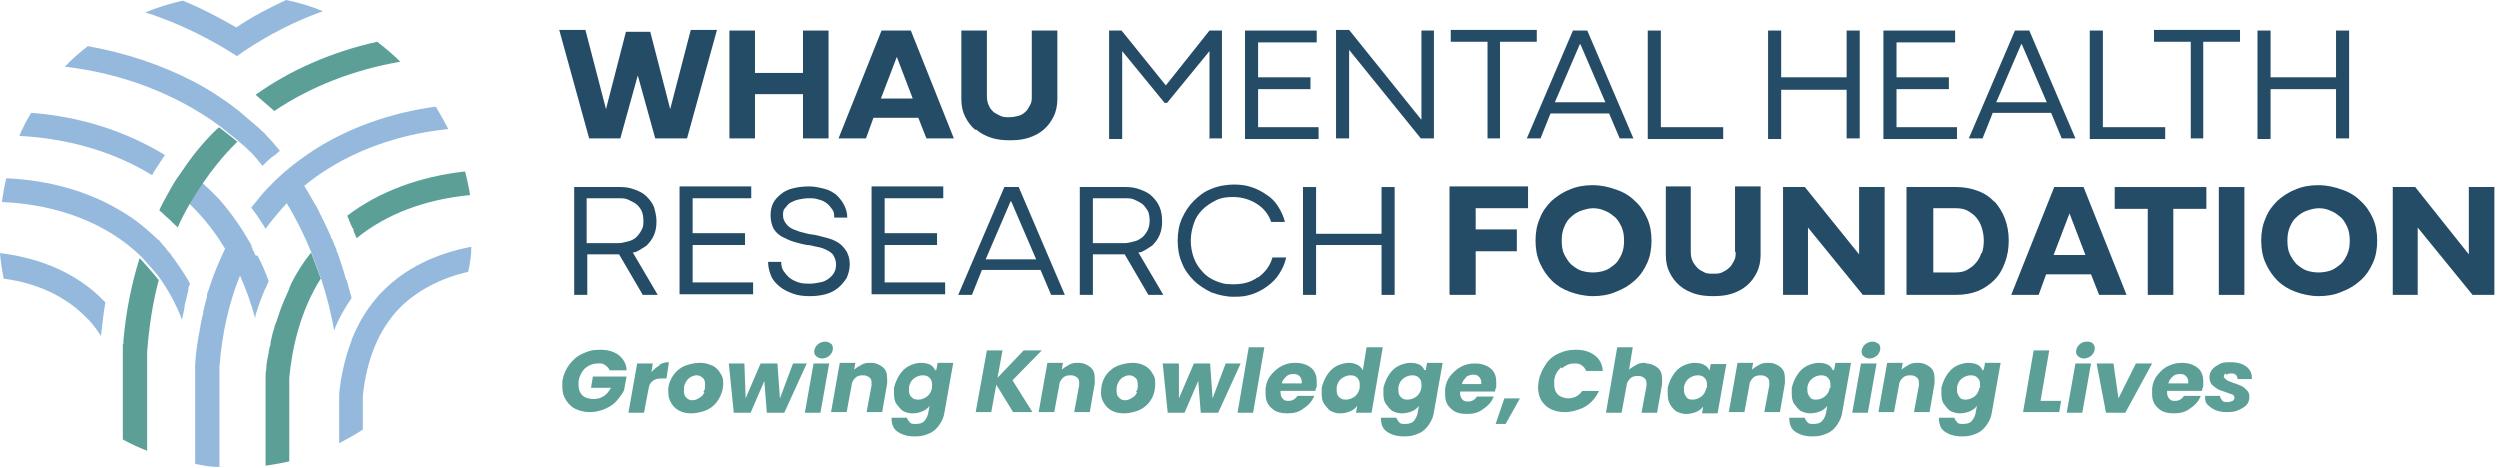 <?xml version="1.0" encoding="UTF-8"?>
<svg xmlns="http://www.w3.org/2000/svg" version="1.1" viewBox="0 0 401 75">
  <defs>
    <style>
      .cls-1 {
        fill: #5b9f97;
      }

      .cls-2 {
        fill-rule: evenodd;
      }

      .cls-2, .cls-3 {
        fill: #254c66;
      }

      .cls-4 {
        fill: #94b9dd;
      }
    </style>
  </defs>
  <g>
    <g id="Layer_1">
      <g>
        <path class="cls-4" d="M16.9,48.5c-.3,1.8-.5,3.5-.7,5.4-.7-1.1-1.5-2.2-2.4-3-3.2-3.3-7.8-5.5-13.2-6.2C.3,43.3.1,41.9,0,40.6c6.7.8,12.5,3.4,16.5,7.5.1.1.2.2.4.4h0Z"></path>
        <path class="cls-4" d="M26.5,24.8c-.1.2-.3.4-.4.6-.5.8-1,1.5-1.5,2.3,0,.1-.1.2-.2.4-6-3.7-13.4-5.9-21.3-6.3.2-.4.3-.8.5-1.1.4-.9.9-1.8,1.4-2.6,8,.6,15.3,3,21.5,6.8h0Z"></path>
        <path class="cls-1" d="M64.2,9.9c-7.5,1.3-14.4,4-20.2,7.9l-3-2.6c5.6-4,12.3-6.9,19.5-8.5,1.3,1,2.5,2,3.7,3.2Z"></path>
        <path class="cls-1" d="M25.5,44.8c-1,3.7-1.6,7.6-1.9,11.7v15.8c-1.3-.5-2.6-1.1-3.9-1.8v-14.2c0,0,0-.2,0-.2h0v-.8c0,0,.1-.2.1-.2,0,0,0-.1,0-.2,0,0,0-.2,0-.3.4-4.6,1.3-9.1,2.6-13.2,0,0,2.4,2.6,3,3.5Z"></path>
        <path class="cls-4" d="M30.5,45.4c-.1.3-.2.6-.3.9h0c0,.2,0,.2,0,.3-.2.8-.4,1.6-.6,2.5v.2s0,0,0,0h0c-.1.7-.3,1.3-.4,2-.9-2.4-2.1-4.6-3.5-6.6-.6-.9-3-3.5-3-3.5-5.4-5.3-13.3-8.4-22.4-8.8.2-1.3.4-2.6.7-3.8,7.1.3,13.6,2.2,19,5.6,1.5.9,2.9,2,4.1,3.1l.8.7h0c0,0,.1.2.2.2,0,0,.1,0,.1.1,0,0,.1.1.2.2h.1c.3.4.6.8.9,1.1,0,0,.1.1.2.2,0,0,0,.1.1.2h0c.3.3.5.6.8.9h0s0,0,0,.1c.1.2.3.3.4.5h0s0,0,0,0c.7,1,1.4,2,2,3,.2.3.4.6.5.9h0Z"></path>
        <path class="cls-4" d="M51.8,1.8c-4.5,1.6-8.8,3.8-12.8,6.5l-1,.7-1.1-.7c-3.4-2.1-7-3.9-10.7-5.3-1-.4-1.9-.7-2.9-1,1.9-.8,3.9-1.4,6-1.9,3,1.2,5.8,2.7,8.6,4.3C40.4,2.7,43.1,1.3,45.9,0c2,.4,4,1,5.9,1.8h0Z"></path>
        <path class="cls-4" d="M41.3,41c.7,1.3,1.3,2.7,1.8,4.1-.3.7-.5,1.2-.6,1.3-.6,1.4-1.1,2.8-1.5,4.1,0,.2,0,.3-.1.5-.6-2.4-1.5-4.7-2.4-6.8-1.8,4.4-2.9,9.4-3.3,14.6v16.1c-1.3,0-2.6-.2-3.9-.5v-15.8c.1-2,.4-4,.8-6,.4-1.9,0,0,0,0,.1-.8.3-1.6.5-2.4,0,0,0-.1,0-.2h0c.2-.9.4-1.7.6-2.4,0,0,0-.1,0-.2h0c0-.4.2-.7.3-1,.7-2.3,1.6-4.4,2.6-6.5-1.5-2.5-3.2-4.7-5.1-6.6-.2-.2-.4-.4-.7-.7s0,0,0,0c.1-.2,1.2-2,2.1-3.3.4.4.9.8,1.3,1.2.5.5,1,1,1.5,1.5,0,0,0,0,0,0,1.3,1.5,2.5,3.1,3.6,4.8.5.8,1,1.6,1.5,2.5s0,0,0,.2c0,.1.2.3.2.4,0,.2.2.4.3.6v.2c.1.1.2.2.2.3h0Z"></path>
        <path class="cls-4" d="M45,24.1c-.2.2-.5.4-.7.6-.2.2-.4.3-.7.5-.5.4-1,.9-1.4,1.3,0,0,0,0-.1.1-1-1.2-1.6-2-2-2.3-.6-.6-1.3-1.2-2-1.8l-3-2.4c-6.9-5-15.3-8.3-24.7-9.4,1.1-1.2,2.4-2.3,3.7-3.3,6.1,1.1,11.8,3,17,5.7,2.5,1.3,4.9,2.9,7.1,4.6l3.5,3,.2.2c.3.3.6.5.8.8.6.6,1.4,1.5,2.2,2.5h0Z"></path>
        <path class="cls-4" d="M75.6,39.6c0,1.4-.2,2.7-.5,4-4.4,1-8.2,3-11,5.8-3.3,3.4-5.3,8.2-5.9,14.1v5.4c-1.2.8-2.5,1.5-3.8,2.2v-7.9c.3-3.1,1-6,2-8.6,0,0,0,0,0-.1,1-2.5,2.3-4.7,3.9-6.6,0,0,0,0,0,0,.3-.4.7-.8,1-1.1,3.6-3.7,8.5-6.1,14.2-7.2h0Z"></path>
        <path class="cls-1" d="M51.5,44.6c-3.5,5.5-4.7,11.7-5.1,16v13.4c-1.3.3-2.5.5-3.8.7v-14.3c0-.3,0-.7.1-1.1s0,0,0,0c0-.9.2-1.8.4-2.7h0c0-.5.2-1,.3-1.4h0c0-.2,0-.2,0-.3.2-.8.3-1.5.6-2.3s0,0,0,0c0-.3.2-.6.3-.9.4-1.2.8-2.5,1.4-3.8.2-.5.5-1.1.7-1.6,0,0,0-.2.1-.3l.2-.5h0c.9-1.8,2-3.5,3.2-5s0,0,0,0l1.6,4.3h0Z"></path>
        <path class="cls-4" d="M55.6,44.9c.3,1,.5,1.9.8,2.9-1.1,1.6-2.1,3.3-2.8,5.2-.5-2.8-1.2-5.6-2.1-8.3l-1.6-4.3c-1.1-2.7-2.4-5.3-3.9-7.8-1.2,1.3-2.4,2.7-3.4,4.1-.3-.5-.6-1-.9-1.4-.4-.7-.9-1.3-1.4-2,.6-.7,1.1-1.4,1.7-2.1s0,0,0,0c.5-.6,1.1-1.2,1.7-1.8.2-.2.3-.3.5-.5.4-.4.9-.8,1.3-1.2.2-.2.4-.3.6-.5,1.3-1.1,2.7-2.1,4.2-3.1h0c5.6-3.6,12.3-6,19.6-7,.7,1.2,1.4,2.4,2,3.6-8.9.9-17,4.1-23.1,9.1.7,1.1,1.3,2.3,2,3.4.8,1.6,1.6,3.2,2.3,4.8h0c0,.2.1.3.2.4.2.6.5,1.2.7,1.7,0,0,0,0,0,0h0s0,.1,0,.1v.2c.1,0,.2.2.2.3h0c.5,1.4.9,2.7,1.3,4.1h0Z"></path>
        <path class="cls-1" d="M75.3,31.3c-7.1.7-13.3,3-18.1,6.9-.2-.4-.3-.8-.5-1.2v-.3c-.1,0-.2-.2-.2-.2-.3-.6-.5-1.2-.8-1.9,5.1-3.9,11.7-6.3,18.9-7.1.3,1.2.6,2.5.8,3.8h0Z"></path>
        <path class="cls-1" d="M38.2,22.6c-.2.2-.3.3-.5.5-1.9,1.9-3.6,4-5.1,6.2-.9,1.3-2,3.1-2.1,3.3h0s0,0,0,0c-.7,1.2-1.4,2.5-2,3.9-.1-.2-.3-.3-.4-.4l-.4-.4h-.1c0-.2-.2-.3-.2-.3l-.9-.8h0c-.3-.3-.6-.6-.9-.8,0,0,0,0,0,0,0,0,0,0,0-.1,0,0,0,0,0-.1.6-1.3,1.4-2.6,2.1-3.9.4-.7.9-1.4,1.4-2.1.6-.9,1.3-1.9,2-2.8,0,0,0,0,0,0,1.2-1.5,2.4-2.9,3.8-4.2,0,0,.2-.1.2-.2.4.3.9.7,1.3,1,.6.5,1.2.9,1.7,1.4h0Z"></path>
        <path class="cls-3" d="M99.5,22.2l2.8-10.1,2.8,10.1h5.1l4.8-17.4h-4.2l-3.3,12.7-3.2-12.4h-3.9l-3.2,12.4-3.3-12.7h-4.2l4.8,17.4h5.1Z"></path>
        <path class="cls-3" d="M128.8,15.1v7.1h4.1V4.9h-4.1v6.8h-7.7v-6.8h-4.1v17.3h4.1v-7.1h7.7Z"></path>
        <path class="cls-3" d="M141.4,4.9l-6.9,17.3h4.4l1.2-3.3h7.2l1.3,3.3h4.4l-6.9-17.3h-4.8ZM143.8,9l2.6,6.8h-5.1l2.6-6.8Z"></path>
        <path class="cls-3" d="M156.6,20.8c.7.6,1.5,1,2.4,1.3s1.9.4,3,.4,2.1-.1,3-.4,1.7-.7,2.4-1.3,1.2-1.3,1.6-2.1.6-1.8.6-2.8V4.9h-4.1v10.5c0,.6,0,1-.3,1.5s-.4.8-.8,1.1c-.3.3-.7.5-1.1.6-.4.1-.9.2-1.4.2s-1,0-1.4-.2-.8-.4-1.1-.6c-.3-.3-.6-.6-.8-1.1-.2-.4-.3-.9-.3-1.5V4.9h-4.1v11c0,1.1.2,2,.6,2.8s.9,1.5,1.6,2.1h0Z"></path>
        <path class="cls-3" d="M193.9,22.2h2.1V4.9h-2l-7,8.8-7.1-8.8h-2v17.4h2.1v-14.1l6.8,8.3h.4l6.8-8.3v14.1Z"></path>
        <path class="cls-3" d="M211.5,20.4h-9.7v-6.1h8.4v-1.9h-8.4v-5.6h9.4v-1.9h-11.5v17.4h11.8v-1.9Z"></path>
        <path class="cls-3" d="M227.9,19.1l-11.5-14.3h-2.1v17.4h2.1v-14.2l11.5,14.2h2.1V4.9h-2v14.3Z"></path>
        <path class="cls-3" d="M238.5,22.2h2.1V6.7h5.9v-1.9h-13.8v1.9h5.9v15.5Z"></path>
        <path class="cls-3" d="M247.1,22.2l1.6-4h9.4l1.7,4h2.2l-7.4-17.3h-2.3l-7.4,17.3h2.2,0ZM253.5,7.1l4,9.3h-8.1l4-9.3h0Z"></path>
        <path class="cls-3" d="M276.4,20.4h-10V4.9h-2.1v17.4h12.1v-1.9Z"></path>
        <path class="cls-3" d="M296.2,14.3v7.9h2.1V4.9h-2.1v7.5h-10.5v-7.5h-2.1v17.4h2.1v-7.9h10.5Z"></path>
        <path class="cls-3" d="M313.9,20.4h-9.7v-6.1h8.4v-1.9h-8.4v-5.6h9.4v-1.9h-11.5v17.4h11.8v-1.9Z"></path>
        <path class="cls-3" d="M319.6,18.1h9.4l1.7,4.1h2.2l-7.4-17.3h-2.3l-7.4,17.3h2.2l1.6-4h0ZM324.3,7.1l4,9.3h-8.1l4-9.3h0Z"></path>
        <path class="cls-3" d="M347.3,20.4h-10V4.9h-2.1v17.4h12.1v-1.9Z"></path>
        <path class="cls-3" d="M351.4,22.2h2V6.7h5.9v-1.9h-13.8v1.9h5.9v15.5Z"></path>
        <path class="cls-3" d="M364.2,14.3h10.5v7.9h2.1V4.9h-2.1v7.5h-10.5v-7.5h-2.1v17.4h2.1v-7.9Z"></path>
        <path class="cls-3" d="M101.8,40.5c.7-.3,1.3-.7,1.9-1.1.5-.5.9-1,1.2-1.7s.4-1.4.4-2.2-.2-1.6-.4-2.3c-.3-.7-.7-1.2-1.2-1.7s-1.1-.8-1.9-1.1-1.5-.4-2.3-.4h-7.4v17.3h2.1v-6.5h5.1l3.8,6.5h2.4l-4-6.8c.1,0,.2,0,.4-.1h0ZM94.1,31.8h5.1c.5,0,1.1,0,1.5.2s.9.4,1.3.7.7.7.9,1.1c.2.4.3,1,.3,1.6s0,1-.3,1.5c-.2.4-.5.8-.8,1.1-.3.3-.8.6-1.3.7s-1,.3-1.6.3h-5.1v-7.2h0Z"></path>
        <path class="cls-3" d="M111.1,39.3h8.4v-1.9h-8.4v-5.6h9.4v-1.9h-11.5v17.3h11.8v-1.9h-9.7v-6.1Z"></path>
        <path class="cls-3" d="M134.4,38.9c-.6-.4-1.2-.6-2-.8s-1.4-.4-2.2-.5c-.4,0-.9-.2-1.4-.3-.5-.1-1-.3-1.5-.5s-.9-.5-1.2-.9c-.3-.4-.5-.8-.5-1.3s0-.9.3-1.2.5-.7.9-.9c.4-.2.8-.4,1.3-.5.5-.1,1-.2,1.6-.2s1.1,0,1.6.2c.5.1.9.3,1.3.6s.6.6.9,1,.3.8.3,1.3h2.1c0-.8-.2-1.4-.5-2-.3-.6-.7-1.1-1.2-1.6-.5-.4-1.1-.8-1.9-1s-1.6-.4-2.5-.4-1.8.1-2.6.3-1.4.5-1.9.9-1,.9-1.3,1.5c-.3.6-.4,1.3-.4,2s.2,1.6.5,2.1.8,1,1.4,1.3,1.2.6,1.9.8,1.4.4,2.1.5c.5,0,1,.2,1.6.3s1.1.3,1.5.5.9.5,1.1.9.4.8.4,1.4-.1.9-.3,1.3-.5.7-.9,1c-.4.3-.8.5-1.4.6-.5.1-1.1.2-1.6.2s-1.2,0-1.8-.2-1-.4-1.4-.7c-.4-.3-.7-.7-1-1.1s-.4-1-.4-1.5h-2.1c0,.8.2,1.6.5,2.3s.8,1.2,1.4,1.7c.6.5,1.3.8,2.1,1.1s1.7.4,2.7.4,1.7-.1,2.5-.3,1.5-.6,2-1,1-1,1.4-1.6c.3-.7.5-1.4.5-2.2s-.2-1.6-.6-2.2-.8-1-1.4-1.4h0Z"></path>
        <path class="cls-3" d="M141.9,39.3h8.4v-1.9h-8.4v-5.6h9.4v-1.9h-11.5v17.3h11.8v-1.9h-9.7v-6.1Z"></path>
        <path class="cls-3" d="M161.1,30l-7.4,17.3h2.2l1.6-4h9.4l1.7,4h2.2l-7.4-17.3h-2.3ZM162.2,32.3l4,9.3h-8.1l4-9.3h0Z"></path>
        <path class="cls-3" d="M182.9,40.5c.7-.3,1.3-.7,1.9-1.1.5-.5.9-1,1.2-1.7s.4-1.4.4-2.2-.1-1.6-.4-2.3c-.3-.7-.7-1.2-1.2-1.7s-1.1-.8-1.9-1.1-1.5-.4-2.3-.4h-7.4v17.3h2.1v-6.5h5.1l3.8,6.5h2.4l-4-6.8c.1,0,.2,0,.4-.1h0ZM175.3,31.8h5.1c.5,0,1.1,0,1.5.2s.9.4,1.3.7.6.7.9,1.1c.2.4.3,1,.3,1.6s-.1,1-.3,1.5c-.2.4-.5.8-.8,1.1-.4.3-.8.6-1.3.7s-1,.3-1.6.3h-5.1v-7.2h0Z"></path>
        <path class="cls-3" d="M201.7,44.5c-1.1.8-2.4,1.1-3.9,1.1s-1.9-.2-2.7-.5-1.6-.8-2.2-1.5c-.6-.6-1.1-1.4-1.4-2.2s-.5-1.8-.5-2.8.2-1.9.5-2.8.8-1.6,1.4-2.2,1.4-1.1,2.2-1.5c.8-.4,1.7-.5,2.7-.5,1.4,0,2.7.4,3.8,1.1,1.1.7,1.9,1.7,2.3,2.9h2.2c-.2-.9-.6-1.7-1.1-2.5s-1.1-1.4-1.9-1.9c-.7-.5-1.5-.9-2.4-1.2s-1.8-.4-2.8-.4-2.5.2-3.6.7c-1.1.4-2,1.1-2.8,1.9-.8.8-1.4,1.7-1.9,2.8s-.7,2.3-.7,3.6.2,2.5.7,3.6c.4,1.1,1.1,2,1.9,2.8.8.8,1.8,1.4,2.8,1.9,1.1.4,2.3.7,3.6.7s2-.1,2.9-.4c.9-.3,1.7-.7,2.5-1.3s1.4-1.2,1.9-2,.9-1.6,1.1-2.6h-2.2c-.4,1.4-1.2,2.4-2.3,3.2h0Z"></path>
        <path class="cls-3" d="M221.6,37.5h-10.5v-7.5h-2.1v17.3h2.1v-8h10.5v8h2.1v-17.3h-2.1v7.5Z"></path>
        <path class="cls-3" d="M232.6,47.3h4.1v-7h6.6v-3.5h-6.6v-3.4h8.4v-3.5h-12.6v17.3Z"></path>
        <path class="cls-3" d="M262.2,32.2c-.8-.8-1.8-1.4-3-1.8-1.1-.4-2.4-.7-3.7-.7s-2.6.2-3.7.7c-1.1.4-2.1,1.1-2.9,1.8-.8.8-1.5,1.7-1.9,2.8-.5,1.1-.7,2.3-.7,3.6s.2,2.5.7,3.6,1.1,2,1.9,2.8,1.8,1.4,2.9,1.8c1.1.4,2.4.7,3.7.7s2.6-.2,3.7-.7c1.1-.4,2.1-1,3-1.8s1.5-1.7,2-2.8.7-2.3.7-3.6-.2-2.5-.7-3.6c-.5-1.1-1.1-2-2-2.8ZM260.1,40.8c-.3.6-.6,1.2-1.1,1.6s-1,.8-1.6,1c-.6.2-1.3.3-1.9.3s-1.3-.1-1.9-.3-1.1-.6-1.6-1c-.4-.4-.8-1-1.1-1.6s-.4-1.4-.4-2.2.1-1.5.4-2.2.6-1.2,1.1-1.6c.4-.4,1-.8,1.6-1s1.3-.4,1.9-.4,1.3.1,1.9.4c.6.2,1.1.6,1.6,1,.5.4.8,1,1.1,1.6.3.7.4,1.4.4,2.2s-.1,1.5-.4,2.2Z"></path>
        <path class="cls-3" d="M278.4,40.4c0,.6,0,1-.3,1.5s-.4.8-.8,1.1c-.3.3-.7.5-1.1.7-.4.2-.9.2-1.4.2s-1,0-1.4-.2-.8-.4-1.1-.7c-.3-.3-.6-.7-.8-1.1-.2-.4-.3-.9-.3-1.5v-10.5h-4v11c0,1.1.2,2,.6,2.8s.9,1.5,1.6,2.1c.7.6,1.5,1,2.4,1.3s1.9.4,3,.4,2.1-.1,3-.4,1.7-.7,2.4-1.3,1.2-1.3,1.6-2.1.6-1.8.6-2.8v-11h-4.1v10.5h0Z"></path>
        <path class="cls-3" d="M298.2,40.8l-8.7-10.8h-3.5v17.3h4v-10.8l8.8,10.8h3.5v-17.3h-4.1v10.8Z"></path>
        <path class="cls-3" d="M319.9,32.4c-.7-.8-1.6-1.4-2.7-1.8s-2.2-.6-3.5-.6h-7.9v17.3h7.9c1.3,0,2.5-.2,3.5-.6s1.9-1,2.7-1.8,1.3-1.7,1.7-2.8.6-2.2.6-3.5-.2-2.4-.6-3.5-1-2-1.7-2.8h0ZM317.8,40.6c-.2.6-.5,1.2-.9,1.6-.4.5-.9.8-1.4,1.1s-1.2.4-1.9.4h-3.5v-10.3h3.6c.7,0,1.4.1,1.9.4s1,.6,1.4,1.1c.4.5.7,1,.9,1.7s.3,1.3.3,2-.1,1.4-.3,2h0Z"></path>
        <path class="cls-3" d="M329.5,30l-6.9,17.3h4.4l1.2-3.3h7.2l1.3,3.3h4.4l-6.9-17.3h-4.8ZM331.9,34.1l2.6,6.8h-5.1l2.6-6.8Z"></path>
        <path class="cls-3" d="M339.2,33.5h5.3v13.8h4.1v-13.8h5.3v-3.5h-14.7v3.5Z"></path>
      </g>
      <path class="cls-2" d="M355.9,30h4.1v17.3h-4.1v-17.3Z"></path>
      <path class="cls-3" d="M378.6,32.2c-.8-.8-1.8-1.4-3-1.8-1.1-.4-2.4-.7-3.7-.7s-2.6.2-3.7.7c-1.1.4-2.1,1.1-2.9,1.8-.8.8-1.5,1.7-1.9,2.8-.5,1.1-.7,2.3-.7,3.6s.2,2.5.7,3.6,1.1,2,1.9,2.8,1.8,1.4,2.9,1.8c1.1.4,2.4.7,3.7.7s2.6-.2,3.7-.7c1.1-.4,2.1-1,3-1.8s1.5-1.7,2-2.8.7-2.3.7-3.6-.2-2.5-.7-3.6c-.5-1.1-1.1-2-2-2.8ZM376.5,40.8c-.3.6-.6,1.2-1.1,1.6s-1,.8-1.6,1c-.6.2-1.3.3-1.9.3s-1.3-.1-1.9-.3-1.1-.6-1.6-1c-.4-.4-.8-1-1.1-1.6s-.4-1.4-.4-2.2.1-1.5.4-2.2.6-1.2,1.1-1.6c.4-.4,1-.8,1.6-1s1.3-.4,1.9-.4,1.3.1,1.9.4c.6.2,1.1.6,1.6,1,.5.4.8,1,1.1,1.6.3.7.4,1.4.4,2.2s-.1,1.5-.4,2.2Z"></path>
      <path class="cls-3" d="M396,30v10.8l-8.6-10.8h-3.6v17.3h4v-10.8l8.8,10.8h3.5v-17.3h-4.1Z"></path>
      <path class="cls-1" d="M93.8,59.1c.6-.5,1.3-.8,2.1-.8s.8,0,1.2.3.5.4.7.8h2.7c0-1-.5-1.8-1.2-2.4-.8-.6-1.7-.9-3-.9s-1.9.2-2.8.6-1.6,1-2.2,1.8c-.6.8-.9,1.6-1.1,2.6,0,.4,0,.8,0,1,0,.8.2,1.5.6,2.1.4.6.9,1.1,1.5,1.4.7.3,1.4.5,2.3.5s1.7-.2,2.4-.5,1.4-.7,1.9-1.3.9-1.1,1.2-1.7l.4-2.2h-5.4l-.3,1.8h3.2c-.3.6-.7,1-1.1,1.3s-1,.5-1.7.5-1.4-.2-1.8-.6-.6-.9-.6-1.6c0-.2,0-.5,0-.7.2-.9.5-1.5,1.1-2.1h0Z"></path>
      <path class="cls-1" d="M105.8,58.6c-.5.3-.9.6-1.3,1.1l.2-1.4h-2.5l-1.4,7.9h2.5l.7-3.7c.1-.7.3-1.1.7-1.4s.8-.4,1.5-.4h.7l.4-2.6c-.5,0-1.1.1-1.5.4Z"></path>
      <path class="cls-1" d="M114.1,58.6c-.6-.3-1.2-.4-1.9-.4s-1.8.2-2.6.6-1.4,1-1.8,1.7c-.4.7-.7,1.5-.6,2.5,0,.7.2,1.2.5,1.7s.7.9,1.3,1.2,1.2.4,1.9.4,1.8-.2,2.6-.6,1.4-1,1.8-1.7c.4-.7.7-1.5.7-2.5s-.2-1.2-.5-1.7c-.3-.5-.7-.9-1.3-1.2h0ZM113,62.9c-.2.4-.4.7-.8.9-.3.2-.7.4-1.1.4s-.7-.1-1-.4-.4-.6-.4-1.1c0-.4,0-.8.2-1.2s.4-.7.7-.9.7-.4,1.1-.4.7.1,1,.4c.3.2.4.6.4,1.1s0,.8-.3,1.2h0Z"></path>
      <path class="cls-1" d="M127.2,58.3l-2.1,5.6-.4-5.6h-2.7l-2.4,5.6-.2-5.6h-2.5l.8,7.9h2.7l2.2-5.1.4,5.1h2.8l3.6-7.9h-2.3Z"></path>
      <path class="cls-1" d="M133.2,55.1c-.2-.2-.5-.3-.9-.3s-.9.2-1.2.5-.5.7-.5,1.1c0,.3.1.6.4.8s.5.3.9.3.9-.2,1.2-.5.5-.7.5-1.1c0-.3-.1-.6-.3-.8h0Z"></path>
      <path class="cls-1" d="M129.1,66.2h2.5l1.4-7.9h-2.5l-1.4,7.9Z"></path>
      <path class="cls-1" d="M139.7,58.2c-.5,0-1,0-1.5.3s-.9.5-1.2.8l.2-1.1h-2.5l-1.4,7.9h2.5l.8-4.3h0c0-.5.3-.9.6-1.2.3-.3.7-.4,1.2-.4s.7.1,1,.3.4.5.4.9,0,.3,0,.4l-.8,4.3h2.5l.8-4.6c0-.3,0-.6,0-.8,0-.8-.2-1.4-.7-1.8s-1.1-.7-1.9-.7h0Z"></path>
      <path class="cls-1" d="M150,59.4c-.2-.4-.4-.7-.8-.9s-.9-.3-1.5-.3-1.3.2-1.9.5-1.1.8-1.5,1.4c-.4.6-.7,1.3-.9,2.1,0,.3,0,.7,0,1,0,.6.1,1.2.4,1.6s.6.8,1,1.1c.4.2.9.4,1.5.4s1.1-.1,1.6-.3.9-.5,1.2-.9l-.2,1.1c-.1.6-.4,1.1-.7,1.4s-.8.4-1.3.4-.8,0-1-.3-.4-.4-.4-.7h-2.5c0,.9.2,1.7.9,2.2s1.6.8,2.8.8,1.7-.2,2.4-.5,1.2-.8,1.6-1.4.7-1.2.8-2l1.4-7.9h-2.5l-.2,1.1h0ZM149.5,62.2c-.1.6-.4,1.1-.8,1.4s-.9.5-1.4.5-.8-.1-1.1-.4-.4-.6-.4-1.1,0-.3,0-.5c.1-.6.4-1.1.8-1.4.4-.3.9-.5,1.4-.5s.8.1,1.1.4c.3.3.4.6.4,1.1s0,.3,0,.5h0Z"></path>
      <path class="cls-1" d="M167.1,56.2h-2.9l-4.2,4.4.8-4.4h-2.5l-1.8,9.9h2.5l.8-4.4,2.7,4.4h3.1l-3.2-5.1,4.8-4.9Z"></path>
      <path class="cls-1" d="M173,58.2c-.5,0-1,0-1.5.3s-.9.5-1.2.8l.2-1.1h-2.5l-1.4,7.9h2.5l.8-4.3h0c0-.5.3-.9.6-1.2.3-.3.7-.4,1.2-.4s.7.1,1,.3.4.5.4.9,0,.3,0,.4l-.8,4.3h2.5l.8-4.6c0-.3,0-.6,0-.8,0-.8-.2-1.4-.7-1.8s-1.1-.7-1.9-.7h0Z"></path>
      <path class="cls-1" d="M183.5,58.6c-.6-.3-1.2-.4-1.9-.4s-1.8.2-2.6.6-1.4,1-1.8,1.7c-.4.7-.6,1.5-.6,2.5,0,.7.2,1.2.5,1.7s.7.9,1.3,1.2,1.2.4,1.9.4,1.8-.2,2.6-.6,1.4-1,1.8-1.7c.4-.7.6-1.5.6-2.5s-.2-1.2-.5-1.7c-.3-.5-.7-.9-1.3-1.2h0ZM182.4,62.9c-.2.4-.4.7-.8.9-.3.2-.7.4-1.1.4s-.7-.1-1-.4-.4-.6-.4-1.1c0-.4,0-.8.2-1.2s.4-.7.7-.9.7-.4,1.1-.4.7.1,1,.4c.3.2.4.6.4,1.1s0,.8-.3,1.2h0Z"></path>
      <path class="cls-1" d="M196.6,58.3l-2.1,5.6-.4-5.6h-2.6l-2.4,5.6v-5.6h-2.6l.8,7.9h2.7l2.2-5.1.4,5.1h2.8l3.6-7.9h-2.4Z"></path>
      <path class="cls-1" d="M198.5,66.2h2.5l1.8-10.5h-2.5l-1.8,10.5Z"></path>
      <path class="cls-1" d="M210.3,59c-.6-.5-1.5-.8-2.5-.8s-1.6.2-2.2.5-1.2.8-1.7,1.4-.8,1.3-.9,2.2c0,.3,0,.6,0,.9,0,1,.3,1.7,1,2.3.6.6,1.5.8,2.5.8s1.9-.2,2.6-.8c.8-.5,1.4-1.2,1.7-2h-2.7c-.3.5-.8.8-1.4.8s-.7-.1-.9-.3-.4-.5-.4-1c0-.1,0-.2,0-.3h5.6c0-.2.1-.5.2-.7,0-.2,0-.5,0-.8,0-1-.3-1.7-.9-2.2h0ZM208.7,61.5h-3.1c.1-.5.4-.8.7-1.1s.7-.4,1.1-.4.7,0,1,.3c.2.2.4.5.4.9s0,.1,0,.3Z"></path>
      <path class="cls-1" d="M219.2,55.7l-.6,3.7c-.2-.4-.5-.7-.9-.9s-.9-.3-1.4-.3-1.3.2-1.9.5-1.1.8-1.5,1.4c-.4.6-.7,1.3-.9,2.1,0,.3,0,.7,0,1,0,.6.1,1.2.4,1.6s.6.8,1,1.1c.4.2.9.4,1.5.4s1.1-.1,1.6-.3.9-.5,1.2-.9l-.2,1.1h2.5l1.8-10.5h-2.5,0ZM218.1,62.2c-.1.6-.4,1.1-.8,1.4s-.9.5-1.4.5-.8-.1-1.1-.4-.4-.6-.4-1.1,0-.3,0-.5c.1-.6.4-1.1.8-1.4.4-.3.9-.5,1.4-.5s.8.1,1.1.4c.3.3.4.6.4,1.1s0,.3,0,.5h0Z"></path>
      <path class="cls-1" d="M228.5,59.4c-.2-.4-.4-.7-.8-.9s-.9-.3-1.5-.3-1.3.2-1.9.5-1.1.8-1.5,1.4c-.4.6-.7,1.3-.9,2.1,0,.3,0,.7,0,1,0,.6.1,1.2.4,1.6s.6.8,1,1.1c.4.2.9.4,1.5.4s1.1-.1,1.6-.3.9-.5,1.2-.9l-.2,1.1c-.1.6-.4,1.1-.7,1.4s-.8.4-1.3.4-.8,0-1-.3-.4-.4-.4-.7h-2.5c0,.9.2,1.7.9,2.2s1.6.8,2.8.8,1.7-.2,2.4-.5,1.2-.8,1.6-1.4.7-1.2.8-2l1.4-7.9h-2.5l-.2,1.1h0ZM228,62.2c-.1.6-.4,1.1-.8,1.4s-.9.5-1.4.5-.8-.1-1.1-.4-.4-.6-.4-1.1,0-.3,0-.5c.1-.6.4-1.1.8-1.4.4-.3.9-.5,1.4-.5s.8.1,1.1.4c.3.3.4.6.4,1.1s0,.3,0,.5h0Z"></path>
      <path class="cls-1" d="M239.8,62.8c0-.2.1-.5.2-.7,0-.2,0-.5,0-.8,0-1-.3-1.7-.9-2.2s-1.5-.8-2.5-.8-1.6.2-2.2.5-1.2.8-1.7,1.4-.8,1.3-.9,2.2c0,.3,0,.6,0,.9,0,1,.3,1.7,1,2.3.6.6,1.5.8,2.5.8s1.9-.2,2.6-.8c.8-.5,1.4-1.2,1.7-2h-2.7c-.3.5-.8.8-1.4.8s-.7-.1-.9-.3-.4-.5-.4-1c0-.1,0-.2,0-.3h5.7ZM235.1,60.5c.3-.2.7-.4,1.1-.4s.7,0,1,.3c.2.2.4.5.4.9s0,.1,0,.3h-3.1c.1-.5.4-.8.7-1.1Z"></path>
      <path class="cls-1" d="M239.9,68h1.6l2.3-4.1h-2.5l-1.4,4.1Z"></path>
      <path class="cls-1" d="M250.5,59.1c.6-.5,1.2-.8,2-.8s.9.1,1.2.3.6.5.7.9h2.7c-.1-1.1-.5-1.9-1.3-2.5-.8-.6-1.8-.9-3-.9s-1.9.2-2.8.6-1.6,1-2.1,1.8-.9,1.6-1.1,2.6c0,.3-.1.7-.1,1,0,.8.2,1.5.5,2.1.4.6.9,1.1,1.5,1.4s1.4.5,2.3.5,2.3-.3,3.3-.9,1.7-1.5,2.2-2.5h-2.7c-.3.4-.6.7-1,.9-.4.2-.9.3-1.3.3s-1.2-.2-1.6-.6c-.4-.4-.6-.9-.6-1.6s0-.4,0-.7c.1-.9.5-1.5,1.1-2.1h0Z"></path>
      <path class="cls-1" d="M264,58.2c-.5,0-1,0-1.5.3s-.9.5-1.2.8l.6-3.6h-2.5l-1.8,10.5h2.5l.8-4.3h0c0-.5.3-.9.6-1.2.3-.3.7-.4,1.2-.4s.7.1,1,.3.4.5.4.9,0,.3,0,.4l-.8,4.3h2.5l.8-4.6c0-.3,0-.6,0-.8,0-.8-.2-1.4-.7-1.8s-1.1-.7-1.9-.7h0Z"></path>
      <path class="cls-1" d="M274.2,59.4c-.2-.4-.5-.7-.9-.9s-.9-.3-1.5-.3-1.3.2-1.9.5-1.1.8-1.5,1.4c-.4.6-.7,1.3-.9,2.1,0,.3,0,.7,0,1,0,.6.1,1.2.4,1.7s.6.8,1,1.1c.4.2,1,.4,1.5.4s1.1-.1,1.6-.3c.5-.2.9-.5,1.2-.9l-.2,1.1h2.5l1.4-7.9h-2.5l-.2,1.1h0ZM273.7,62.2c-.1.6-.4,1.1-.8,1.4s-.9.5-1.4.5-.8-.1-1-.4-.4-.6-.4-1.1,0-.3,0-.5c.1-.6.4-1.1.8-1.4.4-.3.9-.5,1.4-.5s.8.1,1.1.4c.3.3.4.6.4,1.1s0,.3,0,.5h0Z"></path>
      <path class="cls-1" d="M283.7,58.2c-.5,0-1,0-1.5.3s-.9.5-1.2.8l.2-1.1h-2.5l-1.4,7.9h2.5l.8-4.3h0c0-.5.3-.9.6-1.2.3-.3.7-.4,1.2-.4s.7.1,1,.3.4.5.4.9,0,.3,0,.4l-.8,4.3h2.5l.8-4.6c0-.3,0-.6,0-.8,0-.8-.2-1.4-.7-1.8s-1.1-.7-1.9-.7Z"></path>
      <path class="cls-1" d="M294,59.4c-.2-.4-.4-.7-.8-.9s-.9-.3-1.5-.3-1.3.2-1.9.5-1.1.8-1.5,1.4c-.4.6-.7,1.3-.9,2.1,0,.3,0,.7,0,1,0,.6.1,1.2.4,1.6s.6.8,1,1.1c.4.2,1,.4,1.5.4s1.1-.1,1.6-.3.9-.5,1.2-.9l-.2,1.1c-.1.6-.4,1.1-.7,1.4s-.8.4-1.3.4-.8,0-1-.3-.4-.4-.4-.7h-2.5c0,.9.2,1.7.9,2.2s1.6.8,2.8.8,1.7-.2,2.4-.5,1.2-.8,1.6-1.4.7-1.2.8-2l1.4-7.9h-2.5l-.2,1.1h0ZM293.5,62.2c-.1.6-.4,1.1-.8,1.4s-.9.5-1.4.5-.8-.1-1-.4-.4-.6-.4-1.1,0-.3,0-.5c.1-.6.4-1.1.8-1.4.4-.3.9-.5,1.4-.5s.8.1,1.1.4c.3.3.4.6.4,1.1s0,.3,0,.5h0Z"></path>
      <path class="cls-1" d="M301.2,55.1c-.2-.2-.5-.3-.9-.3s-.9.2-1.2.5-.5.7-.5,1.1c0,.3.1.6.4.8s.5.3.9.3.9-.2,1.2-.5.5-.7.5-1.1c0-.3-.1-.6-.3-.8h0Z"></path>
      <path class="cls-1" d="M297.1,66.2h2.5l1.4-7.9h-2.5l-1.4,7.9Z"></path>
      <path class="cls-1" d="M307.7,58.2c-.5,0-1,0-1.5.3s-.9.5-1.2.8l.2-1.1h-2.5l-1.4,7.9h2.5l.8-4.3h0c0-.5.3-.9.6-1.2.3-.3.7-.4,1.2-.4s.7.1,1,.3.4.5.4.9,0,.3,0,.4l-.8,4.3h2.5l.8-4.6c0-.3,0-.6,0-.8,0-.8-.2-1.4-.7-1.8s-1.1-.7-1.9-.7Z"></path>
      <path class="cls-1" d="M318,59.4c-.2-.4-.4-.7-.8-.9s-.9-.3-1.5-.3-1.3.2-1.9.5-1.1.8-1.5,1.4c-.4.6-.7,1.3-.9,2.1,0,.3,0,.7,0,1,0,.6.1,1.2.4,1.6s.6.8,1,1.1c.4.2,1,.4,1.5.4s1.1-.1,1.6-.3.9-.5,1.2-.9l-.2,1.1c-.1.6-.4,1.1-.7,1.4s-.8.4-1.3.4-.8,0-1-.3-.4-.4-.4-.7h-2.5c0,.9.2,1.7.9,2.2s1.6.8,2.8.8,1.7-.2,2.4-.5,1.2-.8,1.6-1.4.7-1.2.8-2l1.4-7.9h-2.5l-.2,1.1h0ZM317.5,62.2c-.1.6-.4,1.1-.8,1.4s-.9.5-1.4.5-.8-.1-1-.4-.4-.6-.4-1.1,0-.3,0-.5c.1-.6.4-1.1.8-1.4.4-.3.9-.5,1.4-.5s.8.1,1.1.4c.3.3.4.6.4,1.1s0,.3,0,.5h0Z"></path>
      <path class="cls-1" d="M328.7,56.2h-2.5l-1.7,9.9h5.8l.3-1.8h-3.3l1.4-8.1Z"></path>
      <path class="cls-1" d="M334.7,54.8c-.5,0-.9.2-1.2.5s-.5.7-.5,1.1c0,.3.1.6.4.8s.5.3.9.3.9-.2,1.2-.5.5-.7.5-1.1c0-.3-.1-.6-.3-.8-.2-.2-.5-.3-.9-.3h0Z"></path>
      <path class="cls-1" d="M331.5,66.2h2.5l1.4-7.9h-2.5l-1.4,7.9Z"></path>
      <path class="cls-1" d="M342.6,58.3l-2.8,5.6-.8-5.6h-2.7l1.5,7.9h3.1l4.3-7.9h-2.7Z"></path>
      <path class="cls-1" d="M352.5,59c-.6-.5-1.5-.8-2.5-.8s-1.5.2-2.2.5-1.2.8-1.7,1.4-.8,1.3-.9,2.2c0,.3,0,.6,0,.9,0,1,.3,1.7,1,2.3.6.6,1.5.8,2.5.8s1.9-.2,2.6-.8c.8-.5,1.4-1.2,1.7-2h-2.7c-.3.5-.8.8-1.4.8s-.7-.1-.9-.3-.4-.5-.4-1c0-.1,0-.2,0-.3h5.6c0-.2.1-.5.2-.7,0-.2,0-.5,0-.8,0-1-.3-1.7-.9-2.2h0ZM350.9,61.5h-3.1c.1-.5.4-.8.7-1.1s.7-.4,1.1-.4.7,0,1,.3c.2.2.4.5.4.9s0,.1,0,.3Z"></path>
      <path class="cls-1" d="M357.1,60.1c.2-.1.4-.2.7-.2s.6,0,.8.2c.2.2.3.4.3.7h2.3v-.2c0-.5-.1-.9-.4-1.3-.3-.4-.7-.7-1.2-.9s-1.1-.3-1.8-.3-1.3,0-1.8.3-.9.5-1.2.9-.4.8-.4,1.2.1.9.4,1.2.6.5.9.7.8.3,1.3.5c.5.2.9.3,1.1.4s.3.3.3.5-.1.4-.3.5-.5.2-.8.2-.7,0-.9-.3-.3-.4-.3-.7h-2.4c0,.2,0,.3,0,.3,0,.5.1.9.5,1.2.3.3.7.6,1.2.8s1.1.3,1.7.3,1.3,0,1.9-.3c.5-.2,1-.5,1.3-.8s.5-.8.5-1.3-.1-.8-.4-1.1-.5-.5-.9-.7-.8-.3-1.3-.5c-.5-.2-.9-.3-1.1-.5s-.4-.3-.4-.5,0-.3.3-.5h0Z"></path>
    </g>
  </g>
</svg>
